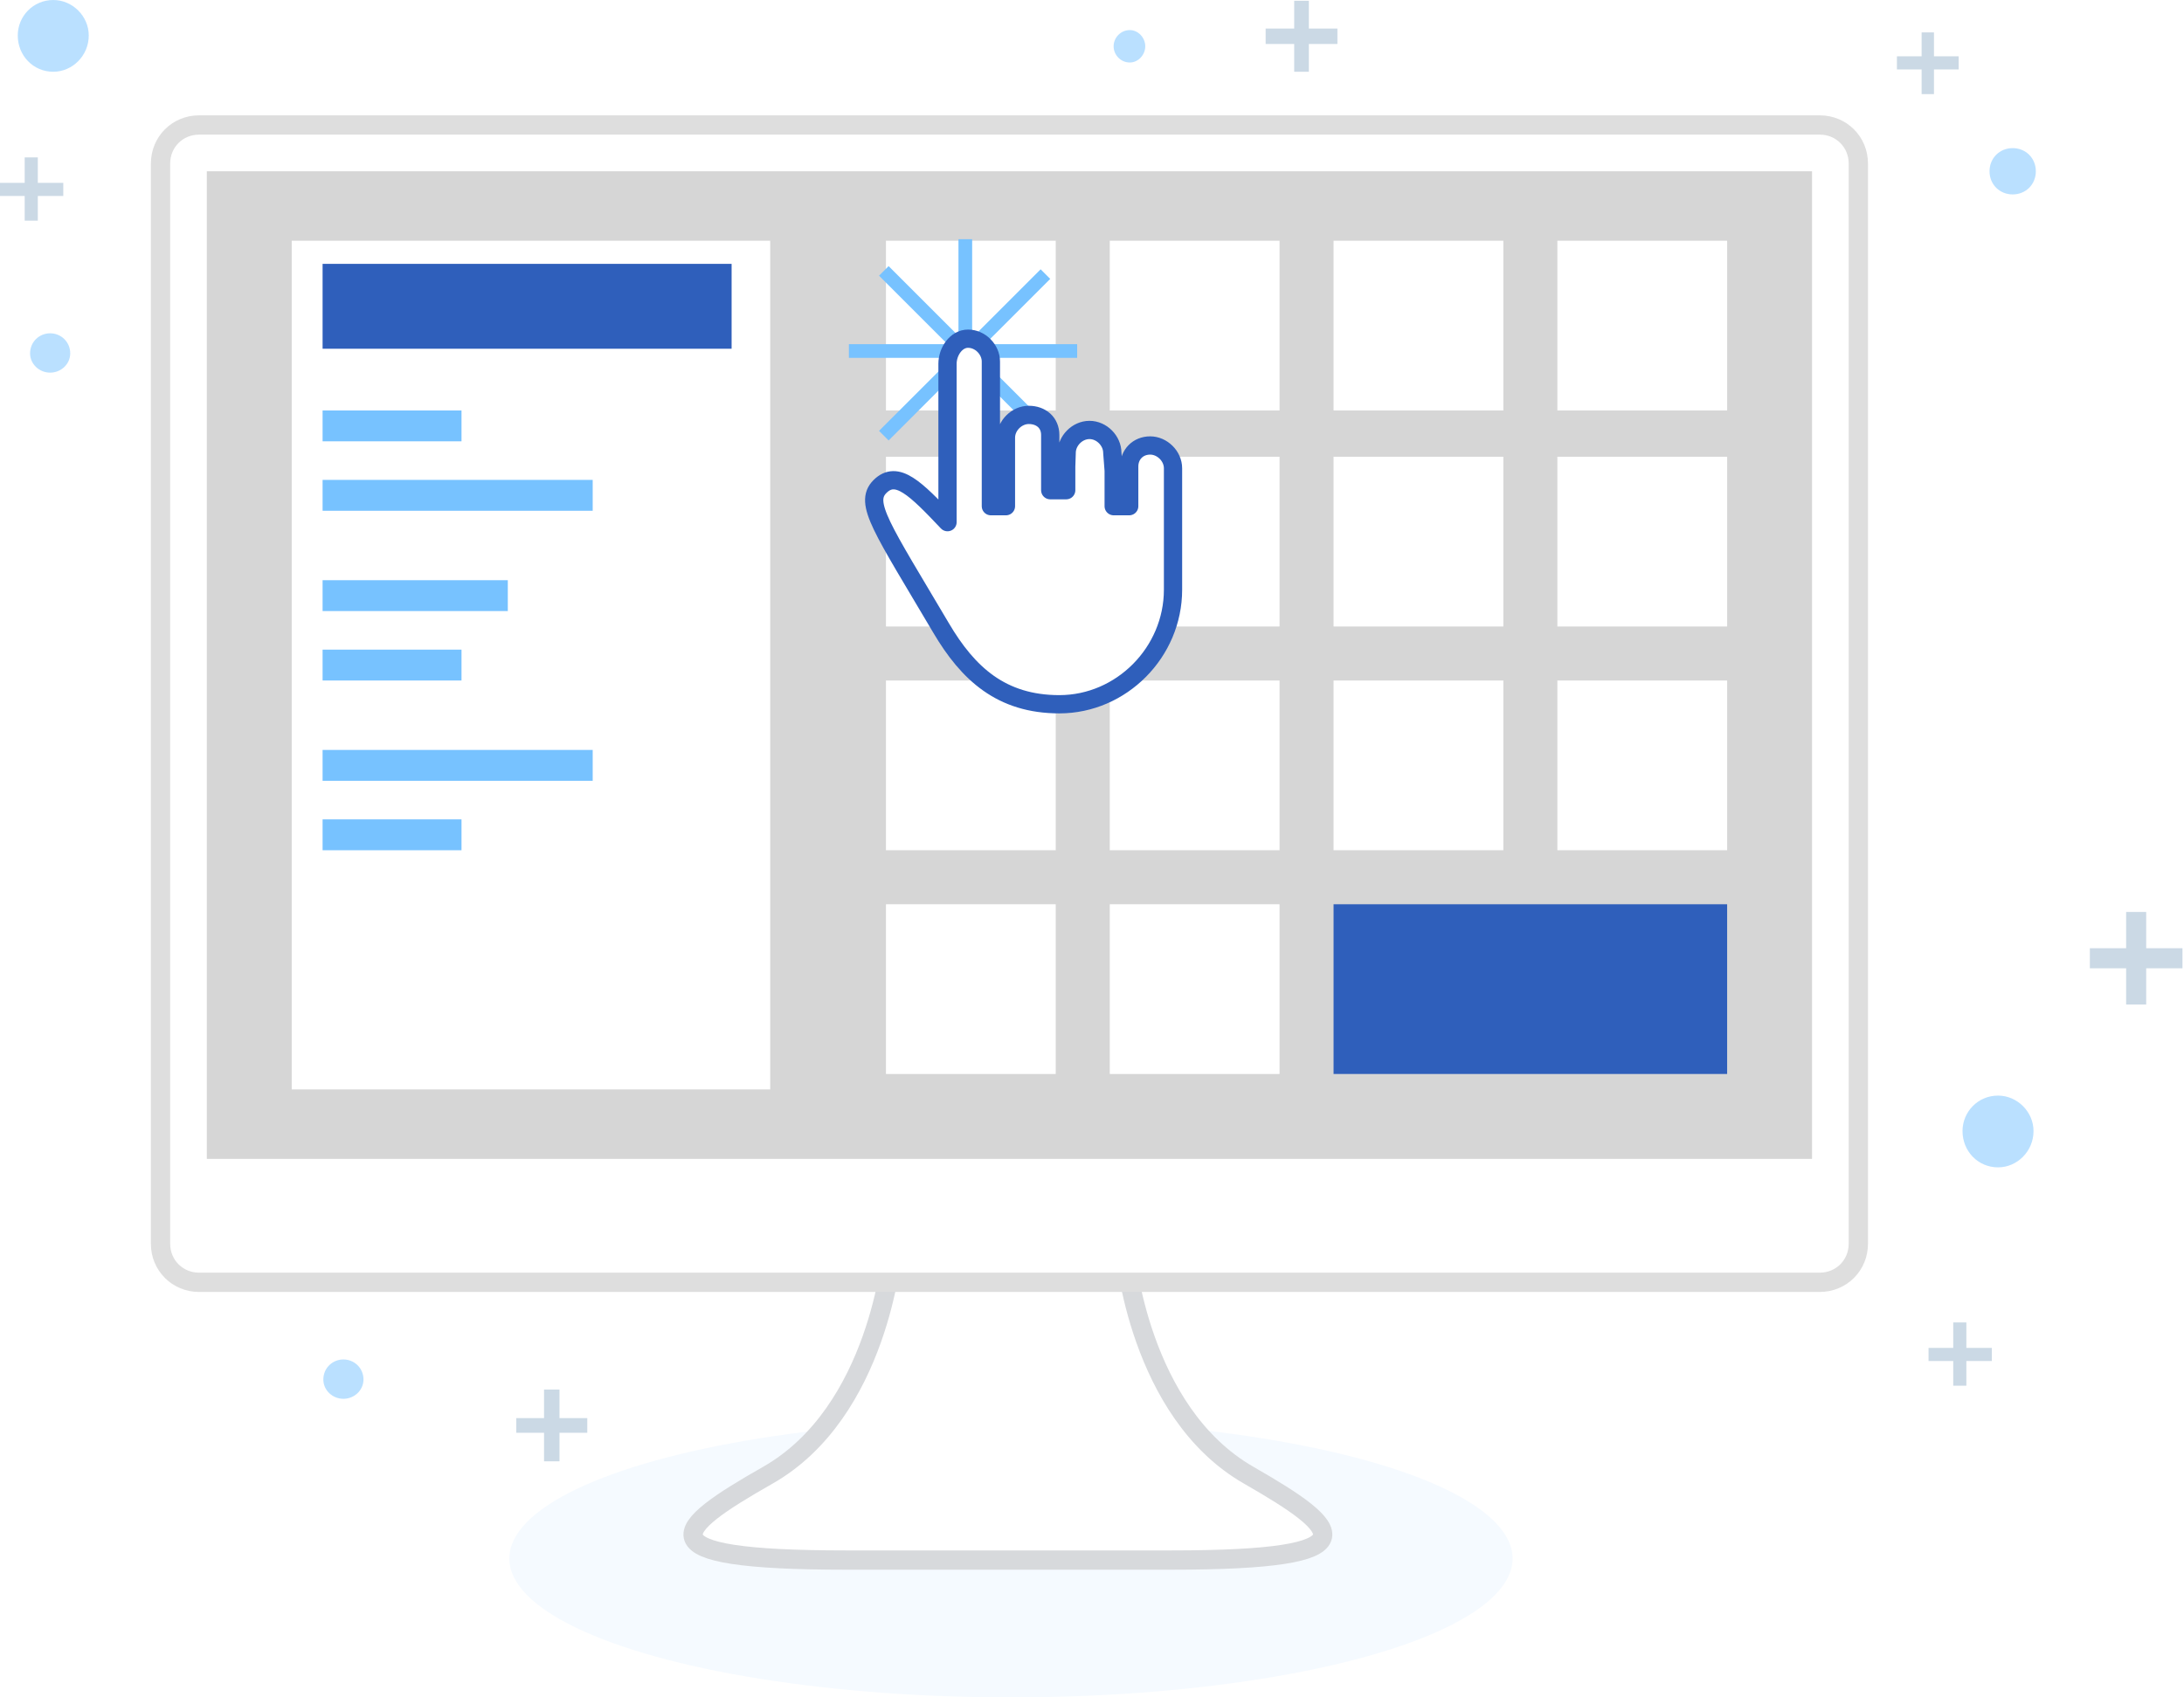<svg width="283" height="220" viewBox="0 0 283 220" fill="none" xmlns="http://www.w3.org/2000/svg">
<ellipse cx="131" cy="202" rx="65" ry="18" fill="#F5FAFF"/>
<g filter="url(#filter0_d_1053_9595)">
<path d="M151.8 202.199H130.8H109.6C82.8 202.199 87.2 198.199 99.5 191.199C113.9 182.999 115.6 162.199 115.6 162.199H130.8H145.8C145.8 162.199 147.5 182.999 161.8 191.199C174 198.199 178.3 202.199 151.8 202.199Z" fill="white"/>
<path d="M151.8 202.199H130.8H109.6C82.8 202.199 87.2 198.199 99.5 191.199C113.9 182.999 115.6 162.199 115.6 162.199H130.8H145.8C145.8 162.199 147.5 182.999 161.8 191.199C174 198.199 178.3 202.199 151.8 202.199Z" stroke="#D7D9DC" stroke-width="2.5" stroke-linejoin="round"/>
</g>
<g filter="url(#filter1_d_1053_9595)">
<path d="M25.801 16.199H235.801C238.601 16.199 240.801 18.399 240.801 21.199V161.199C240.801 163.999 238.601 166.199 235.801 166.199H25.801C23.001 166.199 20.801 163.999 20.801 161.199V21.199C20.801 18.399 23.001 16.199 25.801 16.199Z" fill="white"/>
<path d="M25.801 16.199H235.801C238.601 16.199 240.801 18.399 240.801 21.199V161.199C240.801 163.999 238.601 166.199 235.801 166.199H25.801C23.001 166.199 20.801 163.999 20.801 161.199V21.199C20.801 18.399 23.001 16.199 25.801 16.199Z" stroke="#DEDEDE" stroke-width="2.5" stroke-linejoin="round"/>
</g>
<path d="M26.801 22.199H234.801V150.199H26.801V22.199Z" fill="#D6D6D6"/>
<path d="M37.801 31.199H99.801V141.199H37.801V31.199Z" fill="white"/>
<path d="M41.801 34.199H94.801V45.199H41.801V34.199Z" fill="#2F5FBB"/>
<path d="M41.801 53.199H59.801V57.199H41.801V53.199Z" fill="#77C2FF"/>
<path d="M41.801 62.199H76.801V66.199H41.801V62.199Z" fill="#77C2FF"/>
<path d="M41.801 88.199H59.801V84.199H41.801V88.199Z" fill="#77C2FF"/>
<path d="M41.801 79.199H65.801V75.199H41.801V79.199Z" fill="#77C2FF"/>
<path d="M41.801 110.199H59.801V106.199H41.801V110.199Z" fill="#77C2FF"/>
<path d="M41.801 101.199H76.801V97.199H41.801V101.199Z" fill="#77C2FF"/>
<path d="M114.801 31.199H136.801V53.199H114.801V31.199Z" fill="white"/>
<path d="M114.801 59.199H136.801V81.199H114.801V59.199Z" fill="white"/>
<path d="M114.801 88.199H136.801V110.199H114.801V88.199Z" fill="white"/>
<path d="M114.801 117.199H136.801V139.199H114.801V117.199Z" fill="white"/>
<path d="M143.801 31.199H165.801V53.199H143.801V31.199Z" fill="white"/>
<path d="M172.801 31.199H194.801V53.199H172.801V31.199Z" fill="white"/>
<path d="M201.801 31.199H223.801V53.199H201.801V31.199Z" fill="white"/>
<path d="M143.801 59.199H165.801V81.199H143.801V59.199Z" fill="white"/>
<path d="M172.801 59.199H194.801V81.199H172.801V59.199Z" fill="white"/>
<path d="M201.801 59.199H223.801V81.199H201.801V59.199Z" fill="white"/>
<path d="M143.801 88.199H165.801V110.199H143.801V88.199Z" fill="white"/>
<path d="M172.801 88.199H194.801V110.199H172.801V88.199Z" fill="white"/>
<path d="M201.801 88.199H223.801V110.199H201.801V88.199Z" fill="white"/>
<path d="M143.801 117.199H165.801V139.199H143.801V117.199Z" fill="white"/>
<path d="M172.801 117.199H223.801V139.199H172.801V117.199Z" fill="#2F5FBB"/>
<path d="M139.576 46.38H127.036L136.086 55.43L134.844 56.672L125.971 47.799V60.577H124.197V48.036L115.146 57.087L113.904 55.844L123.369 46.38H110V44.605H122.777L113.904 35.732L115.146 34.49L124.197 43.54V31H125.971V43.777L134.844 34.904L136.086 36.146L127.628 44.605H139.576V46.38Z" fill="#77C2FF"/>
<path d="M149.042 57.738C147.445 57.738 146.321 58.921 146.321 60.459V65.073V65.606H144.31V60.992L144.132 58.685C144.132 57.147 142.772 55.727 141.174 55.727C139.577 55.727 138.217 57.147 138.217 58.685L138.158 60.459V63.535H136.087V60.459V56.378C136.087 54.781 134.904 53.775 133.307 53.775C131.769 53.775 130.349 55.136 130.349 56.733V60.459V65.606H128.397V60.696V46.854C128.397 45.316 127.037 43.897 125.44 43.897C123.902 43.897 122.778 45.553 122.778 47.15V67.676C118.637 63.299 116.212 60.873 114.023 63.062C111.894 65.192 114.26 68.386 121.95 81.4C125.44 87.315 129.758 91.278 137.27 91.278C145.315 91.278 151.999 84.535 151.999 76.431V69.924V60.696C151.999 59.099 150.58 57.738 149.042 57.738Z" fill="white" stroke="#2F5FBB" stroke-width="2.366" stroke-linejoin="round"/>
<path d="M282.801 125.499H278.101V130.199H275.501V125.499H270.801V122.899H275.501V118.199H278.101V122.899H282.801V125.499Z" fill="#CBD9E5"/>
<path d="M253.801 8.999H250.601V12.199H249.001V8.999H245.801V7.299H249.001V4.199H250.601V7.299H253.801V8.999Z" fill="#CBD9E5"/>
<path d="M8.2 25.4H4.9V28.6H3.2V25.4H0V23.7H3.2V20.4H4.9V23.7H8.2V25.4Z" fill="#CBD9E5"/>
<path d="M258.099 176.4H254.798V179.6H253.099V176.4H249.898V174.7H253.099V171.4H254.798V174.7H258.099V176.4Z" fill="#CBD9E5"/>
<path d="M76.099 185.7H72.498V189.4H70.498V185.7H66.898V183.8H70.498V180.1H72.498V183.8H76.099V185.7Z" fill="#CBD9E5"/>
<path d="M173.3 5.7H169.6V9.3H167.7V5.7H164V3.7H167.7V0.1H169.6V3.7H173.3V5.7Z" fill="#CBD9E5"/>
<path opacity="0.5" d="M258.901 142C261.401 142 263.501 144.1 263.501 146.6C263.501 149.2 261.401 151.3 258.901 151.3C256.301 151.3 254.301 149.2 254.301 146.6C254.301 144.1 256.301 142 258.901 142Z" fill="#77C2FF"/>
<path opacity="0.5" d="M6.901 0C9.401 0 11.501 2.1 11.501 4.6C11.501 7.2 9.401 9.3 6.901 9.3C4.301 9.3 2.301 7.2 2.301 4.6C2.301 2.1 4.301 0 6.901 0Z" fill="#77C2FF"/>
<path opacity="0.5" d="M260.801 19.199C262.501 19.199 263.801 20.499 263.801 22.199C263.801 23.899 262.501 25.199 260.801 25.199C259.101 25.199 257.801 23.899 257.801 22.199C257.801 20.499 259.101 19.199 260.801 19.199Z" fill="#77C2FF"/>
<path opacity="0.5" d="M6.498 43.199C7.898 43.199 9.099 44.299 9.099 45.799C9.099 47.199 7.898 48.299 6.498 48.299C5.098 48.299 3.898 47.199 3.898 45.799C3.898 44.299 5.098 43.199 6.498 43.199Z" fill="#77C2FF"/>
<path opacity="0.5" d="M44.498 176.199C45.898 176.199 47.099 177.299 47.099 178.799C47.099 180.199 45.898 181.299 44.498 181.299C43.098 181.299 41.898 180.199 41.898 178.799C41.898 177.299 43.098 176.199 44.498 176.199Z" fill="#77C2FF"/>
<path opacity="0.5" d="M146.401 3.9C147.501 3.9 148.401 4.9 148.401 6C148.401 7.1 147.501 8.1 146.401 8.1C145.201 8.1 144.301 7.1 144.301 6C144.301 4.9 145.201 3.9 146.401 3.9Z" fill="#77C2FF"/>
<defs>
<filter id="filter0_d_1053_9595" x="83.559" y="155.949" width="94.086" height="52.5" filterUnits="userSpaceOnUse" color-interpolation-filters="sRGB">
<feFlood flood-opacity="0" result="BackgroundImageFix"/>
<feColorMatrix in="SourceAlpha" type="matrix" values="0 0 0 0 0 0 0 0 0 0 0 0 0 0 0 0 0 0 127 0" result="hardAlpha"/>
<feOffset/>
<feGaussianBlur stdDeviation="2.5"/>
<feComposite in2="hardAlpha" operator="out"/>
<feColorMatrix type="matrix" values="0 0 0 0 0 0 0 0 0 0 0 0 0 0 0 0 0 0 0.1 0"/>
<feBlend mode="normal" in2="BackgroundImageFix" result="effect1_dropShadow_1053_9595"/>
<feBlend mode="normal" in="SourceGraphic" in2="effect1_dropShadow_1053_9595" result="shape"/>
</filter>
<filter id="filter1_d_1053_9595" x="14.551" y="9.949" width="232.5" height="162.5" filterUnits="userSpaceOnUse" color-interpolation-filters="sRGB">
<feFlood flood-opacity="0" result="BackgroundImageFix"/>
<feColorMatrix in="SourceAlpha" type="matrix" values="0 0 0 0 0 0 0 0 0 0 0 0 0 0 0 0 0 0 127 0" result="hardAlpha"/>
<feOffset/>
<feGaussianBlur stdDeviation="2.5"/>
<feComposite in2="hardAlpha" operator="out"/>
<feColorMatrix type="matrix" values="0 0 0 0 0 0 0 0 0 0 0 0 0 0 0 0 0 0 0.1 0"/>
<feBlend mode="normal" in2="BackgroundImageFix" result="effect1_dropShadow_1053_9595"/>
<feBlend mode="normal" in="SourceGraphic" in2="effect1_dropShadow_1053_9595" result="shape"/>
</filter>
</defs>
</svg>
